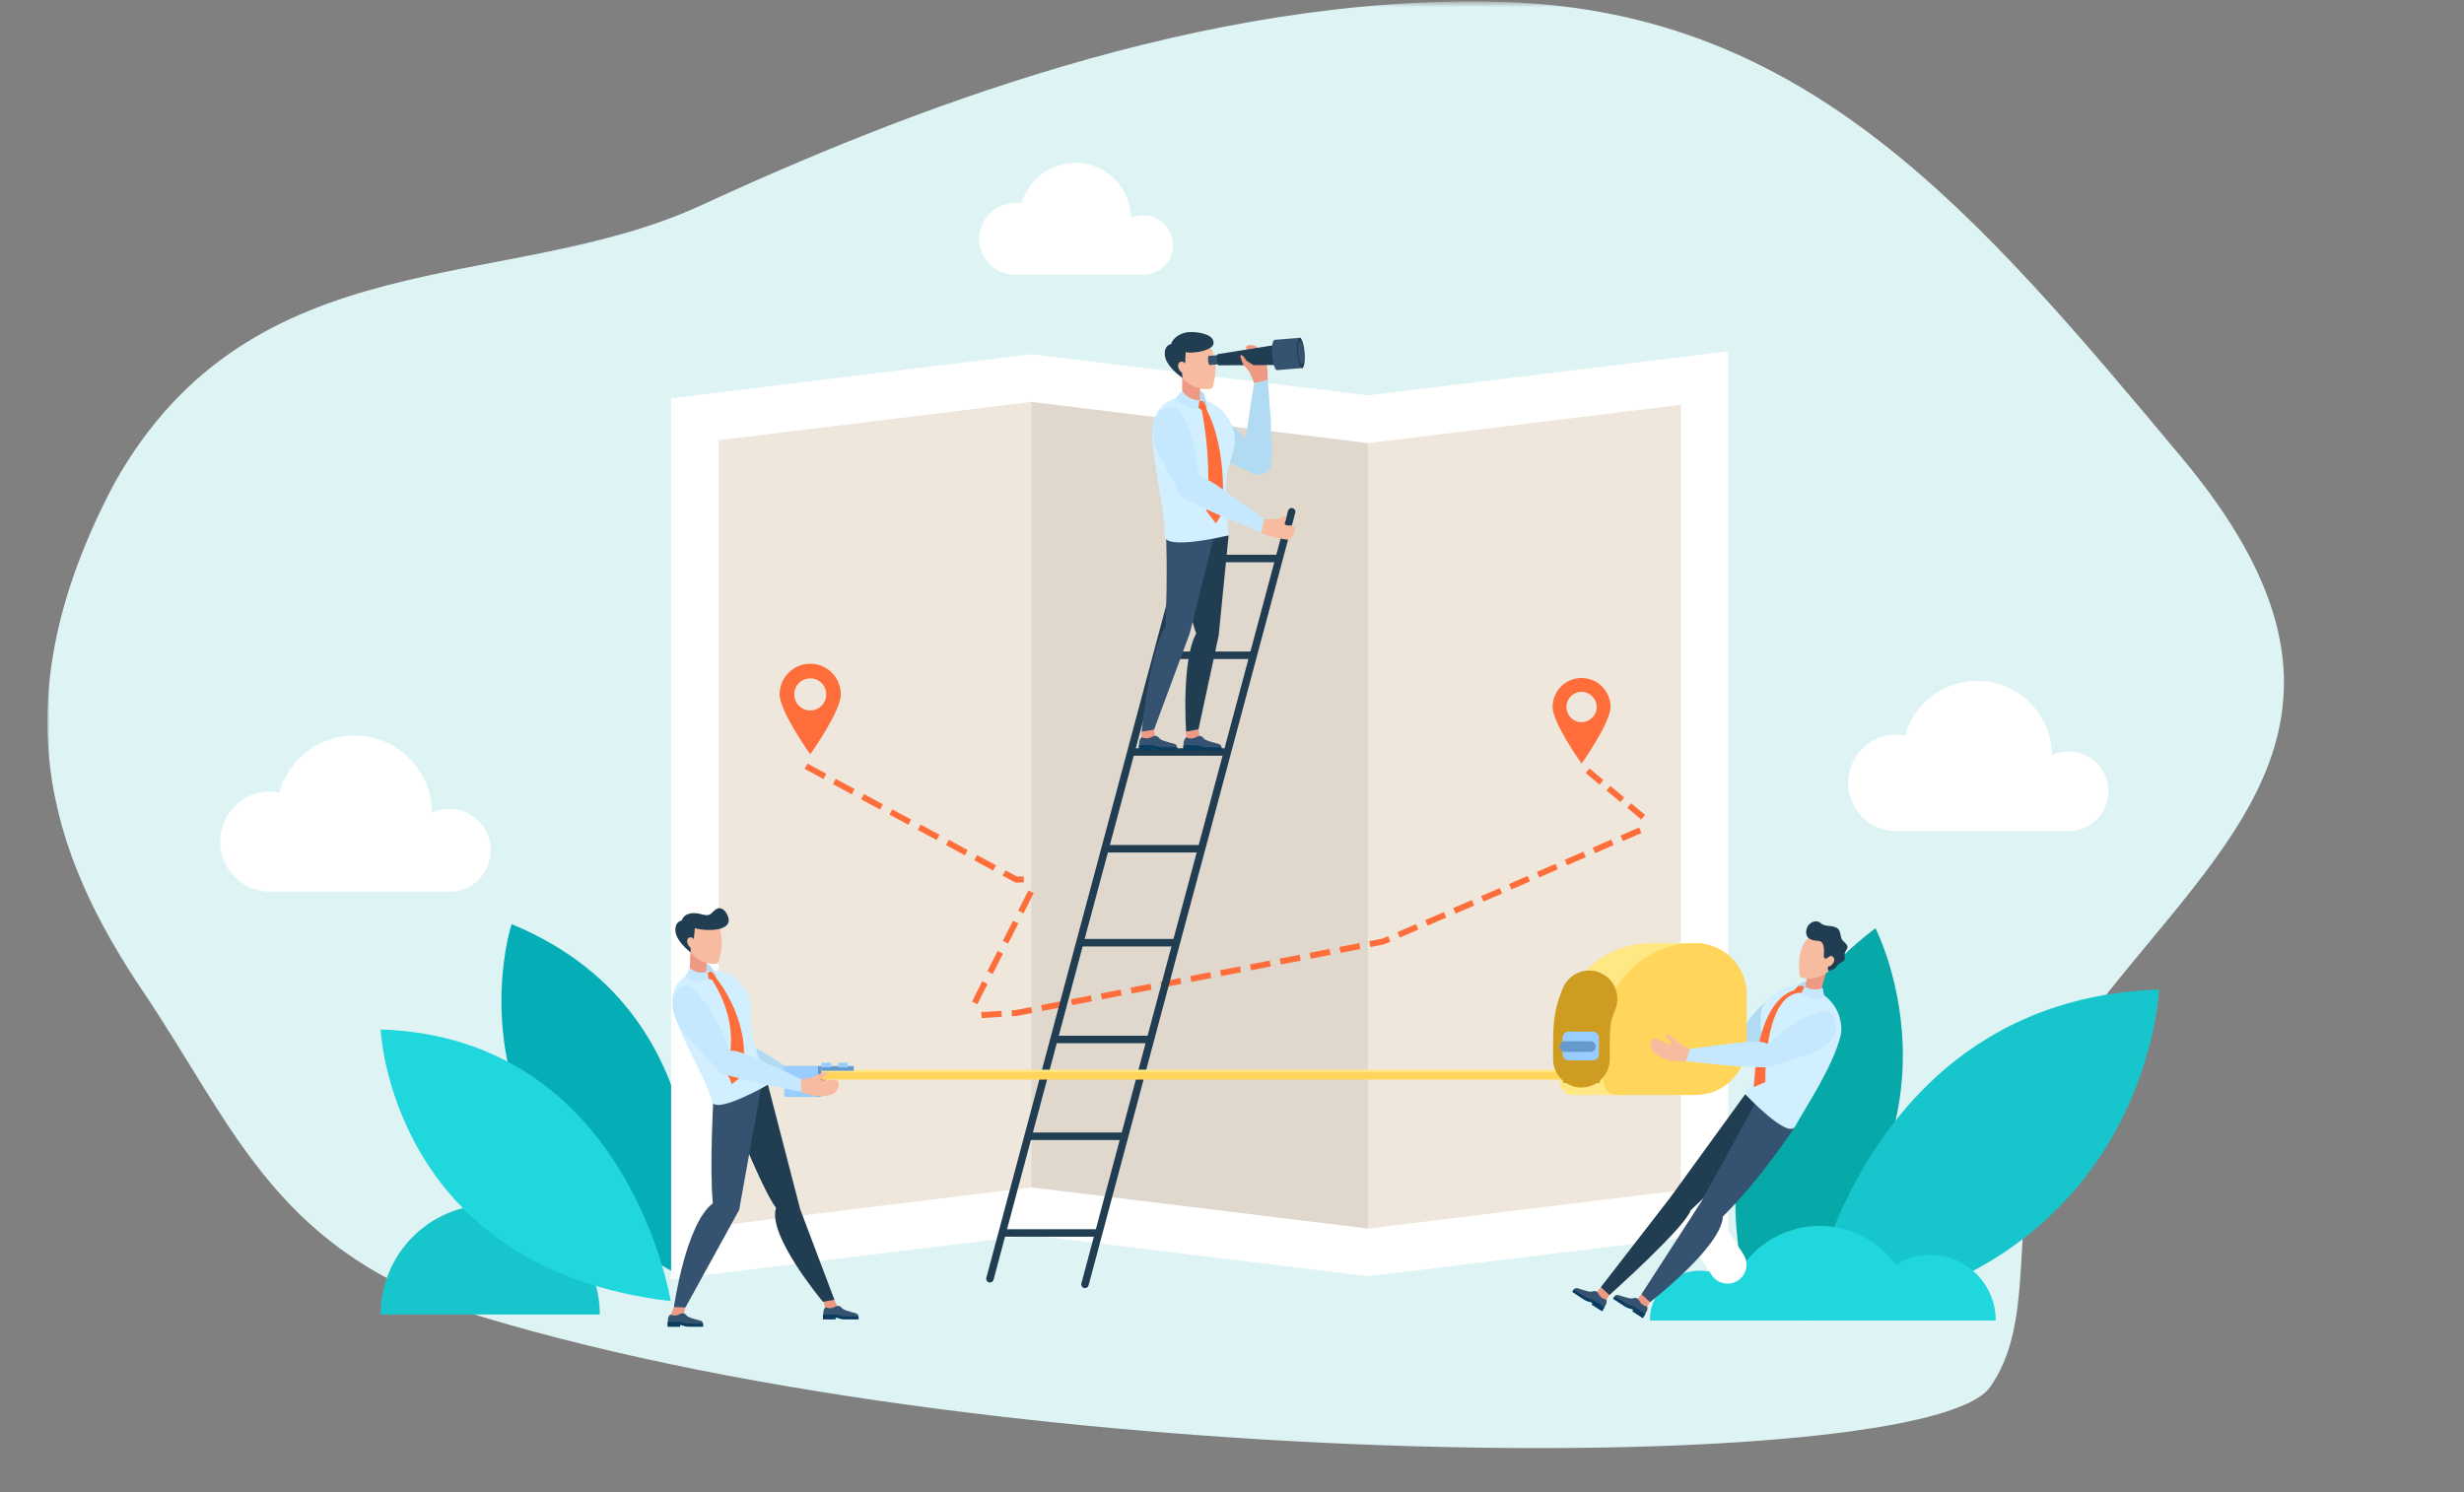 <svg width="520" height="315" viewBox="0 0 520 315" fill="none" xmlns="http://www.w3.org/2000/svg">
<rect x="0" y="0" width="520" height="315" fill="#808080" stroke="none"/>
<mask id="mask0_441_44256" style="mask-type:luminance" maskUnits="userSpaceOnUse" x="10" y="0" width="500" height="310">
<path fill-rule="evenodd" clip-rule="evenodd" d="M10 0.5H510V309.5H10V0.5Z" fill="white"/>
</mask>
<g mask="url(#mask0_441_44256)">
<path fill-rule="evenodd" clip-rule="evenodd" d="M24.16 101.966C53.421 49.9 106.814 62.306 147.935 43.347C189.057 24.388 253.92 -1.664 317.701 0.431C381.481 2.524 417.137 44.72 460.512 96.686C503.887 148.652 472.657 174.657 445.025 209.3C417.394 243.942 433.432 273.519 420 292.742C406.569 311.965 214.236 311.773 101.957 278.007C58.392 264.907 50.063 238.793 30.207 209.3C10.351 179.803 -0.288 148.084 24.16 101.966L24.16 101.966Z" fill="#DEF3F3"/>
<path fill-rule="evenodd" clip-rule="evenodd" d="M370.488 278.394C370.488 278.394 350.861 230.359 395.79 195.915C395.79 195.915 419.639 241.889 370.488 278.394Z" fill="#07A8A8"/>
<path fill-rule="evenodd" clip-rule="evenodd" d="M381.051 278.732C381.051 278.732 391.79 210.948 455.655 208.855C455.655 208.855 453.112 270.259 381.051 278.732Z" fill="#17C6CD"/>
<path fill-rule="evenodd" clip-rule="evenodd" d="M407.372 264.872C404.709 264.872 402.222 265.63 400.114 266.939C396.489 261.972 390.635 258.744 384.026 258.744C375.793 258.744 368.728 263.75 365.692 270.891C363.833 269.216 361.375 268.196 358.68 268.196C352.885 268.196 348.188 272.904 348.188 278.713H364.104H369.172H393.563H403.948H421.18V278.712C421.18 271.068 414.998 264.872 407.372 264.872" fill="#20D7DD"/>
<path fill-rule="evenodd" clip-rule="evenodd" d="M364.58 266.925L358.08 256.925L364.58 266.925Z" stroke="white" stroke-width="8" stroke-linecap="round" stroke-linejoin="round"/>
<path fill-rule="evenodd" clip-rule="evenodd" d="M80.332 277.447H126.587C126.587 264.645 116.233 254.266 103.46 254.266C90.687 254.266 80.332 264.645 80.332 277.447Z" fill="#17C6CD"/>
<path fill-rule="evenodd" clip-rule="evenodd" d="M145.325 270.218C145.325 270.218 156.469 215.018 107.967 195.047C107.967 195.047 92.349 242.986 145.325 270.218Z" fill="#05AEB6"/>
<path fill-rule="evenodd" clip-rule="evenodd" d="M141.55 274.627C141.55 274.627 132.739 219.005 80.332 217.288C80.332 217.288 82.419 267.675 141.55 274.627Z" fill="#20D7DD"/>
<path fill-rule="evenodd" clip-rule="evenodd" d="M436.591 158.603C435.333 158.603 434.14 158.882 433.069 159.38C432.975 150.709 425.934 143.709 417.261 143.709C410.02 143.709 403.916 148.588 402.043 155.245C401.437 155.132 400.812 155.071 400.173 155.071C394.572 155.071 390.031 159.623 390.031 165.237C390.031 170.851 394.572 175.402 400.173 175.402H417.261H436.591C441.219 175.402 444.971 171.642 444.971 167.003C444.971 162.364 441.219 158.603 436.591 158.603" fill="white"/>
<path fill-rule="evenodd" clip-rule="evenodd" d="M94.861 170.734C93.553 170.734 92.312 171.024 91.199 171.542C91.101 162.527 83.781 155.249 74.764 155.249C67.237 155.249 60.891 160.322 58.943 167.243C58.313 167.125 57.663 167.062 56.999 167.062C51.176 167.062 46.455 171.794 46.455 177.631C46.455 183.468 51.176 188.199 56.999 188.199H74.764H94.861C99.673 188.199 103.574 184.29 103.574 179.467C103.574 174.644 99.673 170.734 94.861 170.734Z" fill="white"/>
<path fill-rule="evenodd" clip-rule="evenodd" d="M241.312 45.458C240.375 45.458 239.486 45.665 238.689 46.036C238.619 39.58 233.376 34.367 226.918 34.367C221.526 34.367 216.981 38 215.587 42.957C215.135 42.873 214.67 42.828 214.194 42.828C210.023 42.828 206.643 46.217 206.643 50.397C206.643 54.578 210.023 57.967 214.194 57.967H226.918H241.312C244.758 57.967 247.552 55.166 247.552 51.712C247.552 48.258 244.758 45.458 241.312 45.458" fill="white"/>
<path fill-rule="evenodd" clip-rule="evenodd" d="M217.666 255.654L146.637 264.349V88.486L217.666 79.791V255.654Z" fill="#EFE7DC"/>
<path fill-rule="evenodd" clip-rule="evenodd" d="M288.696 264.349L217.666 255.654V79.791L288.696 88.486V264.349Z" fill="#E0D7CD"/>
<path fill-rule="evenodd" clip-rule="evenodd" d="M359.725 255.654L288.695 264.349V88.486L359.725 79.791V255.654Z" fill="#EFE7DC"/>
<path fill-rule="evenodd" clip-rule="evenodd" d="M217.666 255.654L146.637 264.349V88.486L217.666 79.791L288.696 88.486L359.726 79.791V255.654L288.696 264.349L217.666 255.654Z" stroke="white" stroke-width="10"/>
<path fill-rule="evenodd" clip-rule="evenodd" d="M334.645 163.165L335.453 162.196L338.381 164.648L337.573 165.618L334.645 163.165Z" fill="#FF6D3A"/>
<path fill-rule="evenodd" clip-rule="evenodd" d="M339.037 166.844L339.845 165.875L342.774 168.327L341.966 169.297L339.037 166.844Z" fill="#FF6D3A"/>
<path fill-rule="evenodd" clip-rule="evenodd" d="M343.43 170.523L344.238 169.554L347.167 172.006L346.358 172.976L343.43 170.523Z" fill="#FF6D3A"/>
<path fill-rule="evenodd" clip-rule="evenodd" d="M341.997 176.358L345.919 174.655L346.42 175.814L342.498 177.518L341.997 176.358Z" fill="#FF6D3A"/>
<path fill-rule="evenodd" clip-rule="evenodd" d="M336.114 178.915L340.036 177.211L340.538 178.37L336.615 180.074L336.114 178.915Z" fill="#FF6D3A"/>
<path fill-rule="evenodd" clip-rule="evenodd" d="M330.227 181.469L334.15 179.766L334.651 180.925L330.728 182.628L330.227 181.469Z" fill="#FF6D3A"/>
<path fill-rule="evenodd" clip-rule="evenodd" d="M324.344 184.025L328.267 182.322L328.768 183.481L324.845 185.185L324.344 184.025Z" fill="#FF6D3A"/>
<path fill-rule="evenodd" clip-rule="evenodd" d="M318.459 186.581L322.382 184.877L322.883 186.036L318.961 187.74L318.459 186.581Z" fill="#FF6D3A"/>
<path fill-rule="evenodd" clip-rule="evenodd" d="M312.575 189.128L316.501 187.432L317 188.592L313.074 190.288L312.575 189.128Z" fill="#FF6D3A"/>
<path fill-rule="evenodd" clip-rule="evenodd" d="M306.684 191.665L310.612 189.973L311.11 191.134L307.182 192.825L306.684 191.665Z" fill="#FF6D3A"/>
<path fill-rule="evenodd" clip-rule="evenodd" d="M300.791 194.202L304.719 192.51L305.217 193.671L301.289 195.362L300.791 194.202Z" fill="#FF6D3A"/>
<path fill-rule="evenodd" clip-rule="evenodd" d="M294.899 196.739L298.827 195.047L299.324 196.208L295.396 197.899L294.899 196.739Z" fill="#FF6D3A"/>
<path fill-rule="evenodd" clip-rule="evenodd" d="M291.698 198.116L288.955 198.651L289.075 199.271V199.271V199.271L289.196 199.891L292.072 199.331L293.432 198.745L292.934 197.584L291.698 198.116Z" fill="#FF6D3A"/>
<path fill-rule="evenodd" clip-rule="evenodd" d="M282.66 199.877L286.857 199.061L287.097 200.3L282.901 201.116L282.66 199.877Z" fill="#FF6D3A"/>
<path fill-rule="evenodd" clip-rule="evenodd" d="M276.365 201.104L280.562 200.289L280.802 201.527L276.606 202.343L276.365 201.104Z" fill="#FF6D3A"/>
<path fill-rule="evenodd" clip-rule="evenodd" d="M270.07 202.332L274.267 201.516L274.507 202.754L270.311 203.57L270.07 202.332Z" fill="#FF6D3A"/>
<path fill-rule="evenodd" clip-rule="evenodd" d="M263.775 203.558L267.972 202.742L268.213 203.98L264.016 204.796L263.775 203.558Z" fill="#FF6D3A"/>
<path fill-rule="evenodd" clip-rule="evenodd" d="M257.482 204.785L261.679 203.969L261.92 205.207L257.723 206.023L257.482 204.785Z" fill="#FF6D3A"/>
<path fill-rule="evenodd" clip-rule="evenodd" d="M251.188 206.012L255.384 205.196L255.625 206.434L251.428 207.25L251.188 206.012Z" fill="#FF6D3A"/>
<path fill-rule="evenodd" clip-rule="evenodd" d="M244.893 207.238L249.089 206.422L249.33 207.661L245.133 208.477L244.893 207.238Z" fill="#FF6D3A"/>
<path fill-rule="evenodd" clip-rule="evenodd" d="M238.598 208.464L242.794 207.648L243.035 208.887L238.838 209.703L238.598 208.464Z" fill="#FF6D3A"/>
<path fill-rule="evenodd" clip-rule="evenodd" d="M232.303 209.691L236.499 208.876L236.74 210.114L232.543 210.93L232.303 209.691Z" fill="#FF6D3A"/>
<path fill-rule="evenodd" clip-rule="evenodd" d="M226.008 210.918L230.204 210.102L230.445 211.341L226.249 212.157L226.008 210.918Z" fill="#FF6D3A"/>
<path fill-rule="evenodd" clip-rule="evenodd" d="M219.713 212.146L223.909 211.33L224.15 212.568L219.954 213.384L219.713 212.146Z" fill="#FF6D3A"/>
<path fill-rule="evenodd" clip-rule="evenodd" d="M214.395 213.182L213.484 213.236L213.559 214.497L214.512 214.44L217.854 213.795L217.614 212.554L214.395 213.182Z" fill="#FF6D3A"/>
<path fill-rule="evenodd" clip-rule="evenodd" d="M207.084 213.617L211.351 213.363L211.426 214.624L207.159 214.878L207.084 213.617Z" fill="#FF6D3A"/>
<path fill-rule="evenodd" clip-rule="evenodd" d="M205.133 211.383L207.298 207.12L208.421 207.693L206.257 211.956L205.133 211.383Z" fill="#FF6D3A"/>
<path fill-rule="evenodd" clip-rule="evenodd" d="M208.38 204.989L210.544 200.726L211.667 201.299L209.503 205.562L208.38 204.989Z" fill="#FF6D3A"/>
<path fill-rule="evenodd" clip-rule="evenodd" d="M211.626 198.594L213.79 194.331L214.913 194.904L212.749 199.167L211.626 198.594Z" fill="#FF6D3A"/>
<path fill-rule="evenodd" clip-rule="evenodd" d="M214.872 192.2L217.036 187.937L218.16 188.51L215.995 192.773L214.872 192.2Z" fill="#FF6D3A"/>
<path fill-rule="evenodd" clip-rule="evenodd" d="M216.079 186.231L216.033 184.969L214.623 185.02L212.187 183.706L211.59 184.819L214.327 186.294L216.079 186.231Z" fill="#FF6D3A"/>
<path fill-rule="evenodd" clip-rule="evenodd" d="M205.62 181.599L206.218 180.486L210.197 182.633L209.6 183.745L205.62 181.599Z" fill="#FF6D3A"/>
<path fill-rule="evenodd" clip-rule="evenodd" d="M199.652 178.379L200.249 177.266L204.229 179.412L203.631 180.525L199.652 178.379Z" fill="#FF6D3A"/>
<path fill-rule="evenodd" clip-rule="evenodd" d="M193.681 175.159L194.278 174.047L198.258 176.193L197.661 177.306L193.681 175.159Z" fill="#FF6D3A"/>
<path fill-rule="evenodd" clip-rule="evenodd" d="M187.712 171.94L188.309 170.827L192.289 172.973L191.692 174.086L187.712 171.94Z" fill="#FF6D3A"/>
<path fill-rule="evenodd" clip-rule="evenodd" d="M181.741 168.72L182.339 167.608L186.318 169.754L185.721 170.867L181.741 168.72Z" fill="#FF6D3A"/>
<path fill-rule="evenodd" clip-rule="evenodd" d="M175.773 165.501L176.37 164.388L180.35 166.534L179.752 167.647L175.773 165.501Z" fill="#FF6D3A"/>
<path fill-rule="evenodd" clip-rule="evenodd" d="M169.804 162.28L170.401 161.168L174.381 163.314L173.784 164.427L169.804 162.28Z" fill="#FF6D3A"/>
<path fill-rule="evenodd" clip-rule="evenodd" d="M333.77 143.099C330.396 143.099 327.662 145.84 327.662 149.221C327.662 152.602 333.77 161.167 333.77 161.167C333.77 161.167 339.878 152.602 339.878 149.221C339.878 145.84 337.143 143.099 333.77 143.099ZM333.77 152.424C332.006 152.424 330.575 150.99 330.575 149.221C330.575 147.452 332.006 146.018 333.77 146.018C335.535 146.018 336.965 147.452 336.965 149.221C336.965 150.99 335.535 152.424 333.77 152.424Z" fill="#FF6D3A"/>
<path fill-rule="evenodd" clip-rule="evenodd" d="M170.991 140.091C167.422 140.091 164.529 142.99 164.529 146.567C164.529 150.144 170.991 159.205 170.991 159.205C170.991 159.205 177.452 150.144 177.452 146.567C177.452 142.99 174.559 140.091 170.991 140.091ZM170.991 149.955C169.125 149.955 167.61 148.439 167.61 146.567C167.61 144.695 169.125 143.179 170.991 143.179C172.858 143.179 174.371 144.695 174.371 146.567C174.371 148.439 172.858 149.955 170.991 149.955Z" fill="#FF6D3A"/>
<path fill-rule="evenodd" clip-rule="evenodd" d="M208.711 270.669C209.132 270.781 209.563 270.532 209.676 270.111L212.104 261.029H230.846L228.213 270.88C228.1 271.302 228.35 271.735 228.77 271.848C228.838 271.866 228.907 271.875 228.974 271.875C229.322 271.875 229.64 271.642 229.735 271.289L232.477 261.029H232.477L238.359 239.028L243.818 218.608L249.277 198.187L254.603 178.355L260.062 157.934L265.521 137.513L270.981 117.092L273.352 108.222C273.464 107.8 273.215 107.367 272.795 107.254C272.373 107.141 271.942 107.392 271.83 107.813L269.349 117.092H250.607L253.069 107.881C253.181 107.46 252.932 107.027 252.512 106.914C252.09 106.801 251.659 107.052 251.547 107.473L248.553 118.671L243.094 139.092L237.635 159.513L232.176 179.934L226.85 199.766L221.391 220.187L215.931 240.608L210.472 261.029L208.154 269.702C208.041 270.123 208.291 270.556 208.711 270.669M263.89 137.513H245.147L250.185 118.671H268.927L263.89 137.513ZM258.431 157.934H239.688L244.725 139.092H263.468L258.431 157.934ZM252.972 178.355H234.229L239.266 159.513H258.009L252.972 178.355ZM247.646 198.187H228.903L233.807 179.934H252.549L247.646 198.187ZM242.186 218.608H223.444L228.481 199.766H247.224L242.186 218.608ZM236.728 239.028H217.985L223.022 220.187H241.764L236.728 239.028ZM212.526 259.45L217.563 240.608H236.305L231.268 259.45H212.526Z" fill="#203D51"/>
<path fill-rule="evenodd" clip-rule="evenodd" d="M253.252 156.143H250.312V153.942H252.927L253.252 156.143Z" fill="#ED9983"/>
<path fill-rule="evenodd" clip-rule="evenodd" d="M250.314 154.404L252.928 153.941L257.186 134.154L259.286 112.995H248.504C248.504 112.995 249.975 126.703 252.439 133.711C249.288 139.42 250.314 154.404 250.314 154.404Z" fill="#203D51"/>
<path fill-rule="evenodd" clip-rule="evenodd" d="M243.818 156.113H240.936V154.427L243.55 153.912L243.818 156.113Z" fill="#ED9983"/>
<path fill-rule="evenodd" clip-rule="evenodd" d="M250.484 89.707C250.484 89.707 250.748 85.158 254.684 86.574C255.673 86.93 256.611 87.424 257.5 87.983C259.141 89.017 260.638 90.28 262 91.658C262.605 92.27 263.184 92.908 263.723 93.58C263.955 93.869 264.162 94.178 264.387 94.47C264.719 94.903 265.048 95.391 265.313 95.861C266.01 97.092 266.583 98.108 266.229 98.888C265.837 99.754 265.785 100.422 264.314 99.836C263.477 99.504 262.673 99.098 261.835 98.748C260.666 98.258 259.5 97.75 258.338 97.242C257.201 96.745 256.075 96.199 254.973 95.627C254.25 95.252 253.417 94.821 252.853 94.215C251.493 92.755 250.825 92.076 250.484 89.707" fill="#B1DBF2"/>
<path fill-rule="evenodd" clip-rule="evenodd" d="M262.832 97.591C262.222 94.851 264.665 80.863 264.665 80.863C264.665 80.863 267.533 80.189 267.542 80.187C267.514 80.194 267.586 80.8 267.589 80.829C267.648 81.424 267.715 82.018 267.758 82.615C267.82 83.472 267.844 84.331 267.906 85.188C267.977 86.196 268.1 87.199 268.161 88.208C268.228 89.284 268.204 90.362 268.238 91.44C268.269 92.429 268.405 93.411 268.438 94.4C268.467 95.284 268.294 98.185 268.16 98.682C267.982 99.345 266.834 99.917 266.284 100.041C265.102 100.309 264.047 100.155 263.399 99.209C263.112 98.789 262.941 98.079 262.832 97.591" fill="#B1DBF2"/>
<path fill-rule="evenodd" clip-rule="evenodd" d="M246.091 112.995C246.091 112.995 246.437 120.888 245.971 132.138C242.455 138.071 240.936 154.427 240.936 154.427L243.55 153.997L251.075 133.711L256.288 112.995L246.091 112.995Z" fill="#355370"/>
<path fill-rule="evenodd" clip-rule="evenodd" d="M243.455 88.805C243.455 88.805 244.705 83.65 250.245 83.863C255.785 84.077 258.854 86.383 260.217 90.527C261.581 94.67 258.854 97.208 258.768 102.111C258.683 107.015 259.284 112.996 259.284 112.996C259.284 112.996 245.522 116.371 245.775 112.996C246.156 107.9 241.964 93.204 243.455 88.805" fill="#D2EFFF"/>
<path fill-rule="evenodd" clip-rule="evenodd" d="M249.479 79.664H253.299V84.79H249.479V79.664Z" fill="#ED9983"/>
<path fill-rule="evenodd" clip-rule="evenodd" d="M248.868 78.966C248.868 78.966 250.686 81.811 253.953 82.098C255.8 82.26 255.923 81.874 256.043 81.329C256.406 79.671 257.021 76.915 255.857 74.039C255.857 74.039 253.583 69.861 250.061 72.616C247.081 74.947 248.526 78.22 248.868 78.966Z" fill="#F7BC9F"/>
<path fill-rule="evenodd" clip-rule="evenodd" d="M250.227 74.195C250.188 74.714 253.45 74.243 253.839 74.098C254.966 73.68 256.316 73.318 256.077 72.064C255.754 70.37 252.383 69.973 250.769 70.107C249.408 70.22 247.524 71.174 247.167 72.61C245.831 72.894 245.614 74.402 245.941 75.555C246.276 76.735 247.366 77.964 248.271 78.756C248.68 79.114 249.104 79.455 249.531 79.79C249.542 79.414 249.455 79.053 249.467 78.688C249.004 78.446 248.507 77.566 248.623 77.006C248.828 76.019 249.861 76.26 250.107 76.735C250.169 75.905 250.166 75.025 250.227 74.195" fill="#203D51"/>
<path fill-rule="evenodd" clip-rule="evenodd" d="M264.665 80.864C264.367 79.844 263.611 78.801 263.632 77.728C263.642 77.166 263.846 76.616 263.877 76.073C263.9 75.673 263.704 75.273 263.589 74.899C263.46 74.479 262.851 73.689 262.984 73.255C263.126 72.789 263.938 72.785 264.319 72.842C266.093 73.108 266.897 75.688 267.321 77.136C267.583 78.031 267.508 78.839 267.54 79.747C267.544 79.867 267.565 80.069 267.543 80.188L264.665 80.864Z" fill="#ED9983"/>
<path fill-rule="evenodd" clip-rule="evenodd" d="M251.207 84.931L254.248 84.499L254.721 86.668C254.721 86.668 259.039 93.828 257.947 108.302L256.616 110.486C256.616 110.486 255.134 108.64 254.567 107.787C254.567 107.787 255.993 98.957 253.619 86.571L251.207 84.931Z" fill="#FF6D3A"/>
<path fill-rule="evenodd" clip-rule="evenodd" d="M266.726 109.525C267.542 109.642 268.682 109.664 269.486 109.518C269.697 109.48 271.558 108.892 271.558 108.892L271.237 110.001C271.237 110.001 271.034 110.31 271.031 110.387C271.005 111.216 272.859 110.693 273.141 111.077C273.26 111.239 273.271 111.456 273.258 111.656C273.2 112.541 272.665 113.92 271.653 113.892C270.7 113.865 267.148 113.013 266.46 112.564C266.36 112.498 266.261 112.43 266.162 112.36L266.726 109.525Z" fill="#F7BC9F"/>
<path fill-rule="evenodd" clip-rule="evenodd" d="M254.773 85.959L253.74 84.472C253.738 84.483 253.618 84.346 253.299 84.264V82.472C254.126 83.012 254.076 83.142 254.371 84.084C254.606 84.837 254.444 84.632 254.773 85.959" fill="#B1DBF2"/>
<path fill-rule="evenodd" clip-rule="evenodd" d="M252.665 85.391C251.242 85.211 249.95 85.097 248.881 83.608L252.665 85.391Z" fill="#E6F4FF"/>
<path fill-rule="evenodd" clip-rule="evenodd" d="M252.88 86.302L252.407 86.283C251 86.107 249.307 85.854 248.041 84.092L249.478 82.521C250.278 83.633 251.351 84.3 252.635 84.461L253.147 84.499L252.88 86.302Z" fill="#C5E8FF"/>
<path fill-rule="evenodd" clip-rule="evenodd" d="M240.934 155.616C242.607 156.3 243.198 155.194 243.893 155.314C244.548 155.427 244.437 155.769 245.001 156.093C245.62 156.449 247.66 156.946 247.835 157C248.559 157.224 248.433 157.987 248.275 158.01C247.545 158.116 246.005 158.26 245.266 158.216C244.78 158.187 243.922 157.718 243.435 157.716C242.851 157.714 242.67 158.221 242.093 158.28C241.585 158.332 241.007 158.299 240.666 157.864C240.393 157.514 240.375 157.05 240.434 156.629C240.447 156.531 240.505 155.996 240.934 155.616" fill="#355370"/>
<path fill-rule="evenodd" clip-rule="evenodd" d="M245.273 157.7C244.708 157.7 244.352 157.581 244.007 157.466C243.711 157.366 243.431 157.273 243.078 157.273H240.324V158.396H243.211V157.974C243.399 157.994 243.576 158.051 243.788 158.122C244.148 158.242 244.596 158.392 245.273 158.392H248.439V157.7L245.273 157.7Z" fill="#093C5F"/>
<path fill-rule="evenodd" clip-rule="evenodd" d="M250.311 155.645C251.984 156.328 252.575 155.223 253.27 155.343C253.925 155.456 253.815 155.797 254.378 156.121C254.997 156.478 257.037 156.975 257.212 157.029C257.936 157.253 257.811 158.016 257.652 158.038C256.921 158.145 255.382 158.289 254.643 158.245C254.157 158.216 253.299 157.747 252.811 157.745C252.228 157.743 252.046 158.25 251.469 158.309C250.962 158.361 250.384 158.328 250.043 157.893C249.77 157.543 249.752 157.079 249.811 156.657C249.824 156.56 249.882 156.025 250.311 155.645" fill="#355370"/>
<path fill-rule="evenodd" clip-rule="evenodd" d="M254.65 157.731C254.085 157.731 253.729 157.611 253.384 157.496C253.088 157.397 252.808 157.303 252.455 157.303H249.701V158.426H252.588V158.004C252.775 158.024 252.953 158.081 253.165 158.152C253.525 158.272 253.973 158.423 254.65 158.423H257.816V157.731L254.65 157.731Z" fill="#093C5F"/>
<path fill-rule="evenodd" clip-rule="evenodd" d="M244.301 87.281C244.301 87.281 247.389 83.939 249.53 87.54C250.077 88.46 250.512 89.445 250.886 90.448C251.605 92.377 252.1 94.395 252.436 96.425C252.584 97.325 252.705 98.233 252.77 99.143C252.797 99.523 252.909 101.505 252.925 102.1C252.954 103.201 252.892 104.309 251.963 104.884C250.774 105.619 249.459 105.169 248.877 104.018C247.874 102.034 246.769 100.094 245.751 98.112C244.844 96.344 243.516 94.285 243.269 92.269C243.026 90.288 243.061 89.327 244.301 87.281" fill="#C5E8FF"/>
<path fill-rule="evenodd" clip-rule="evenodd" d="M249.995 100.203C250.43 100.054 250.8 99.96 251.278 100.013C251.939 100.087 252.917 100.242 253.53 100.533C253.958 100.736 254.385 100.996 254.805 101.221C256.001 101.86 257.163 102.661 258.273 103.437C260.606 105.067 262.934 106.7 265.218 108.399C265.723 108.775 266.226 109.153 266.727 109.534L266.165 112.36C264.113 111.553 262.085 110.659 260.031 109.849C258.288 109.163 256.581 108.379 254.861 107.636C254.062 107.29 253.316 106.842 252.528 106.472C251.858 106.158 251.236 105.905 250.534 105.51C250.042 105.233 249.506 105.029 249.091 104.685C248.377 104.094 248.423 102.33 248.662 101.655C248.893 101.003 249.415 100.402 249.995 100.203Z" fill="#C5E8FF"/>
<path fill-rule="evenodd" clip-rule="evenodd" d="M255.106 75.112L257.908 74.882L258.067 76.823L255.265 77.054C255.136 77.064 254.996 76.638 254.953 76.102C254.909 75.566 254.978 75.123 255.106 75.112Z" fill="#355370"/>
<path fill-rule="evenodd" clip-rule="evenodd" d="M257.003 74.744L269.076 72.817L269.421 77.035L257.197 77.108C257.04 77.121 256.87 76.602 256.817 75.949C256.763 75.296 256.847 74.757 257.003 74.744" fill="#203D51"/>
<path fill-rule="evenodd" clip-rule="evenodd" d="M268.987 71.732L274.4 71.286L274.923 77.676L269.51 78.121C269.087 78.156 268.628 76.754 268.483 74.989C268.339 73.225 268.564 71.766 268.987 71.732" fill="#355370"/>
<path fill-rule="evenodd" clip-rule="evenodd" d="M273.78 74.553C273.925 76.318 274.384 77.72 274.807 77.685C275.23 77.651 275.455 76.192 275.311 74.427C275.166 72.663 274.706 71.261 274.284 71.296C273.861 71.33 273.636 72.789 273.78 74.553Z" fill="#203D51"/>
<path fill-rule="evenodd" clip-rule="evenodd" d="M273.961 74.538C274.072 75.887 274.423 76.958 274.746 76.932C275.069 76.905 275.241 75.79 275.131 74.442C275.021 73.094 274.669 72.022 274.346 72.048C274.023 72.075 273.851 73.19 273.961 74.538Z" fill="#355370"/>
<path fill-rule="evenodd" clip-rule="evenodd" d="M263.776 78.645C263.447 78.16 262.86 77.515 262.497 77.056C262.212 76.697 262.015 76.122 261.809 75.458C261.569 74.685 262.263 74.768 262.811 75.767C263.143 76.374 263.577 76.449 264.131 76.798C264.765 77.199 264.696 77.871 264.347 78.445L263.776 78.645Z" fill="#ED9983"/>
<path fill-rule="evenodd" clip-rule="evenodd" d="M351.469 216.447C350.863 215.981 350.11 215.237 349.686 214.608C349.534 214.383 348.181 211.927 347.801 212.026C347.006 212.232 348.328 213.914 348.11 214.142C347.796 214.472 347.01 213.714 346.785 213.536C346.298 213.15 345.623 212.127 344.951 212.341C344.481 212.493 344.201 213.019 344.062 213.459C343.733 214.498 344.075 215.26 345.255 216.407C345.89 217.023 346.653 217.518 347.472 217.842C348.177 218.122 348.887 218.427 349.63 218.593C349.738 218.617 349.848 218.639 349.958 218.659L351.469 216.447Z" fill="#ED9983"/>
<path fill-rule="evenodd" clip-rule="evenodd" d="M368.477 221.536C368.294 221.149 368.117 220.843 367.772 220.559C367.294 220.167 366.559 219.618 365.969 219.398C365.557 219.245 365.108 219.13 364.688 218.996C363.49 218.615 362.207 218.361 360.974 218.126C358.385 217.631 355.797 217.141 353.192 216.722C352.616 216.63 352.04 216.541 351.464 216.454L349.957 218.659C351.821 219.501 353.726 220.269 355.592 221.111C357.176 221.825 358.8 222.453 360.406 223.114C361.153 223.422 361.932 223.628 362.687 223.912C363.33 224.154 363.899 224.404 364.616 224.615C365.117 224.762 365.6 224.986 366.097 225.039C366.95 225.131 368.088 223.958 368.38 223.362C368.662 222.786 368.721 222.05 368.477 221.536Z" fill="#B1DBF2"/>
<path fill-rule="evenodd" clip-rule="evenodd" d="M176.963 276.372H174.238L173.672 274.331H176.095L176.963 276.372Z" fill="#ED9983"/>
<path fill-rule="evenodd" clip-rule="evenodd" d="M173.67 274.761L176.094 274.332L168.881 255.266L162.033 228.831H152.037C152.037 228.831 160.762 251.287 163.784 254.926C161.844 260.681 173.67 274.76 173.67 274.76" fill="#203D51"/>
<path fill-rule="evenodd" clip-rule="evenodd" d="M144.108 277.93H141.436L142.227 275.889H144.65L144.108 277.93Z" fill="#ED9983"/>
<path fill-rule="evenodd" clip-rule="evenodd" d="M153.166 217.879C155.715 218.374 166.672 225.636 166.672 225.636C166.672 225.636 166.181 228.329 166.18 228.338C166.184 228.311 165.643 228.148 165.618 228.14C165.091 227.969 164.563 227.807 164.041 227.622C163.291 227.358 162.554 227.06 161.804 226.795C160.923 226.483 160.027 226.215 159.149 225.895C158.212 225.552 157.306 225.133 156.379 224.763C155.529 224.423 154.646 224.175 153.796 223.836C153.035 223.534 150.639 222.312 150.267 222.014C149.77 221.617 149.711 220.427 149.809 219.912C150.021 218.806 150.541 217.964 151.584 217.763C152.046 217.674 152.711 217.791 153.166 217.879" fill="#B1DBF2"/>
<path fill-rule="evenodd" clip-rule="evenodd" d="M166.672 225.636C167.43 225.732 168.573 225.789 169.316 225.642C169.583 225.589 172.229 225.337 172.429 225.675C172.849 226.382 170.768 226.107 170.762 226.423C170.753 226.88 171.844 226.896 172.129 226.928C172.746 226.998 173.944 226.747 174.27 227.374C174.499 227.812 174.327 228.385 174.117 228.795C173.621 229.765 172.842 230.065 171.199 230.046C170.314 230.036 169.426 229.849 168.616 229.502C167.919 229.202 167.32 228.802 166.554 228.498C166.451 228.457 166.271 228.401 166.18 228.338L166.672 225.636Z" fill="#ED9983"/>
<path fill-rule="evenodd" clip-rule="evenodd" d="M144.993 207.401C144.993 207.401 147.551 204.044 149.842 207.179C150.418 207.967 150.882 208.834 151.275 209.726C152.001 211.374 152.497 213.123 152.83 214.891C152.977 215.675 153.092 216.468 153.158 217.264C153.186 217.607 153.186 217.951 153.207 218.293C153.238 218.798 153.238 219.344 153.199 219.843C153.096 221.151 153.01 222.23 152.334 222.646C151.585 223.106 151.199 223.592 150.372 222.377C149.902 221.687 149.493 220.956 149.032 220.252C148.387 219.267 147.754 218.27 147.125 217.276C146.509 216.302 145.926 215.297 145.376 214.284C145.015 213.62 144.598 212.856 144.478 212.096C144.19 210.267 144.028 209.398 144.993 207.401Z" fill="#B1DBF2"/>
<path fill-rule="evenodd" clip-rule="evenodd" d="M150.616 230.812C150.616 230.812 149.683 246.018 150.434 253.978C144.665 258.364 142.227 275.889 142.227 275.889L144.65 275.968L155.992 255.373L160.764 228.83L150.616 230.812Z" fill="#355370"/>
<path fill-rule="evenodd" clip-rule="evenodd" d="M141.829 211.498C141.829 211.498 141.595 206.584 146.578 205.321C151.561 204.057 154.893 205.304 157.188 208.632C159.483 211.959 157.72 214.931 158.924 219.315C160.129 223.699 162.225 228.861 162.225 228.861C162.225 228.861 150.866 235.474 150.21 232.405C149.218 227.773 141.651 215.802 141.829 211.498Z" fill="#D2EFFF"/>
<path fill-rule="evenodd" clip-rule="evenodd" d="M145.496 205.678L145.714 200.931L149.253 201.094L149.034 205.841L145.496 205.678Z" fill="#ED9983"/>
<path fill-rule="evenodd" clip-rule="evenodd" d="M145.178 200.259C145.178 200.259 146.741 202.971 149.755 203.377C151.458 203.606 151.589 203.254 151.723 202.754C152.13 201.233 152.817 198.707 151.86 195.994C151.86 195.994 149.932 192.027 146.553 194.428C143.694 196.46 144.893 199.553 145.178 200.259" fill="#F7BC9F"/>
<path fill-rule="evenodd" clip-rule="evenodd" d="M146.641 195.899C148.672 196.572 155.491 196.823 153.389 192.889C153.087 192.322 152.552 191.711 151.86 191.688C151.259 191.668 150.826 192.111 150.43 192.502C150.061 192.868 149.736 193.169 149.189 193.16C148.506 193.151 147.827 192.865 147.151 192.777C145.82 192.605 144.303 192.862 143.875 194.301C142.626 194.506 142.361 195.894 142.615 196.976C142.874 198.083 143.832 199.268 144.636 200.04C145 200.389 145.378 200.722 145.759 201.051C145.786 200.703 145.72 200.366 145.747 200.028C145.328 199.783 144.905 198.948 145.037 198.434C145.268 197.528 146.215 197.796 146.423 198.246C146.515 197.48 146.55 196.665 146.641 195.899" fill="#203D51"/>
<path fill-rule="evenodd" clip-rule="evenodd" d="M147.715 206.019L150.307 204.837L151.294 206.642C151.294 206.642 159.098 216.073 156.512 227.215L154.413 228.83C154.413 228.83 153.76 226.764 153.033 226.154C153.033 226.154 157.197 217.719 150.289 206.845L147.715 206.019Z" fill="#FF6D3A"/>
<path fill-rule="evenodd" clip-rule="evenodd" d="M151.154 205.998L149.846 204.946C149.847 204.957 149.385 204.873 149.08 204.884L149.149 203.386C149.633 203.557 149.797 203.675 150.306 204.436C150.712 205.043 150.514 204.904 151.154 205.998" fill="#B1DBF2"/>
<path fill-rule="evenodd" clip-rule="evenodd" d="M149.13 206.215C147.817 206.489 146.638 206.794 145.299 205.452L149.13 206.215Z" fill="#E6F4FF"/>
<path fill-rule="evenodd" clip-rule="evenodd" d="M149.558 206.799L149.134 206.907C147.836 207.12 146.264 207.339 144.678 206.103L145.546 204.329C146.547 205.109 147.677 205.42 148.86 205.226L149.326 205.126L149.558 206.799Z" fill="#C5E8FF"/>
<path fill-rule="evenodd" clip-rule="evenodd" d="M141.435 277.468C142.986 278.102 143.534 277.078 144.178 277.189C144.785 277.293 144.683 277.61 145.205 277.91C145.779 278.241 147.67 278.702 147.832 278.752C148.504 278.96 148.387 279.666 148.241 279.688C147.564 279.786 146.136 279.92 145.451 279.879C145.001 279.852 144.205 279.417 143.753 279.415C143.212 279.414 143.043 279.884 142.509 279.939C142.038 279.987 141.502 279.956 141.186 279.553C140.933 279.228 140.916 278.798 140.971 278.407C140.983 278.317 141.036 277.821 141.435 277.468Z" fill="#355370"/>
<path fill-rule="evenodd" clip-rule="evenodd" d="M145.457 279.401C144.934 279.401 144.603 279.29 144.284 279.183C144.009 279.091 143.75 279.005 143.422 279.005H140.869V280.046H143.546V279.655C143.72 279.673 143.884 279.726 144.081 279.792C144.414 279.903 144.83 280.043 145.457 280.043H148.393V279.401L145.457 279.401Z" fill="#093C5F"/>
<path fill-rule="evenodd" clip-rule="evenodd" d="M174.236 275.91C175.787 276.544 176.335 275.519 176.978 275.631C177.586 275.735 177.484 276.051 178.006 276.352C178.58 276.683 180.471 277.144 180.633 277.194C181.305 277.401 181.188 278.108 181.042 278.13C180.364 278.228 178.937 278.362 178.252 278.321C177.802 278.294 177.005 277.859 176.554 277.857C176.013 277.855 175.844 278.326 175.309 278.38C174.839 278.429 174.303 278.398 173.987 277.994C173.734 277.67 173.717 277.24 173.771 276.849C173.784 276.758 173.837 276.263 174.236 275.91" fill="#355370"/>
<path fill-rule="evenodd" clip-rule="evenodd" d="M178.26 277.843C177.737 277.843 177.406 277.732 177.086 277.626C176.812 277.534 176.553 277.447 176.225 277.447H173.672V278.488H176.348V278.097C176.522 278.116 176.687 278.168 176.884 278.234C177.217 278.346 177.633 278.485 178.26 278.485H181.195V277.843L178.26 277.843Z" fill="#093C5F"/>
<path fill-rule="evenodd" clip-rule="evenodd" d="M336.484 273.219L338.772 274.703L339.879 272.99L337.844 271.67L336.484 273.219Z" fill="#ED9983"/>
<path fill-rule="evenodd" clip-rule="evenodd" d="M339.647 273.35L337.846 271.67L352.342 252.957L368.315 230.952L376.706 236.398C376.706 236.398 360.149 252.248 356.805 255.447C355.702 258.987 339.647 273.35 339.647 273.35Z" fill="#203D51"/>
<path fill-rule="evenodd" clip-rule="evenodd" d="M345.135 274.687L347.378 276.142L348.485 274.429L346.45 273.109L345.135 274.687Z" fill="#ED9983"/>
<path fill-rule="evenodd" clip-rule="evenodd" d="M378.587 212.077C378.587 212.077 377.312 208.052 374.098 210.227C373.277 210.782 372.524 211.437 371.815 212.13C370.453 213.465 369.243 214.961 368.162 216.532C367.683 217.227 367.224 217.942 366.812 218.679C366.639 218.988 365.765 220.606 365.518 221.099C365.06 222.011 364.675 222.966 365.229 223.815C365.937 224.902 367.217 225.045 368.158 224.309C369.78 223.042 371.472 221.851 373.106 220.591C374.563 219.466 376.488 218.265 377.489 216.671C378.473 215.104 378.822 214.285 378.587 212.077Z" fill="#B1DBF2"/>
<path fill-rule="evenodd" clip-rule="evenodd" d="M378.827 237.775C378.827 237.775 371.808 248.616 363.591 256.766C363.345 263.16 348.224 274.83 348.224 274.83L346.406 273.175L359.035 253.631L370.646 232.466L378.827 237.775Z" fill="#355370"/>
<path fill-rule="evenodd" clip-rule="evenodd" d="M388.416 218.709C388.907 216.823 388.568 212.224 384.185 209.532C379.662 206.755 376.611 208.08 373.646 210.335C370.431 212.779 371.921 216.709 371.706 221.251C371.437 226.972 368.314 230.952 368.314 230.952C368.314 230.952 377.328 240.53 378.828 237.775C381.093 233.617 386.67 225.415 388.416 218.709Z" fill="#D2EFFF"/>
<path fill-rule="evenodd" clip-rule="evenodd" d="M380.732 208.719L382.006 204.142L385.419 205.096L384.144 209.674L380.732 208.719Z" fill="#ED9983"/>
<path fill-rule="evenodd" clip-rule="evenodd" d="M386.483 204.364C386.483 204.364 384.631 206.683 381.593 206.553C379.876 206.48 379.808 206.111 379.764 205.595C379.629 204.027 379.393 201.419 380.809 198.915C380.809 198.915 383.399 195.348 386.307 198.304C388.768 200.806 386.885 203.719 386.483 204.364" fill="#F7BC9F"/>
<path fill-rule="evenodd" clip-rule="evenodd" d="M384.9 200.071C384.849 199.655 384.735 199.142 384.419 198.844C384.117 198.559 383.778 198.598 383.399 198.569C382.701 198.514 381.863 198.344 381.442 197.728C380.949 197.008 381.174 195.79 381.732 195.188C382.455 194.407 383.534 194.196 384.296 194.876C385.31 195.782 386.871 195.079 387.961 196.106C388.417 196.537 388.395 197.623 388.661 198.171C388.931 198.728 389.682 199.106 389.864 199.7C390.025 200.224 389.417 200.696 389.313 201.21C389.204 201.745 389.516 202.335 389.135 202.756C388.778 203.149 388.261 203.188 387.91 203.593C387.567 203.99 387.355 204.523 386.815 204.615C386.666 204.64 386.26 204.883 385.957 204.902C385.616 204.647 385.69 203.773 386.127 203.959C386.581 203.791 387.144 203.042 387.104 202.514C387.075 202.124 386.715 201.721 386.323 201.781C385.944 201.838 385.707 202.261 385.351 202.325C384.731 202.438 384.914 201.345 384.931 200.983C384.943 200.726 384.941 200.4 384.901 200.071" fill="#203D51"/>
<path fill-rule="evenodd" clip-rule="evenodd" d="M382.118 209.514L379.968 207.642L378.511 209.091C378.511 209.091 371.326 210.288 370.305 227.153L370.092 229.459C370.092 229.459 371.691 228.762 372.561 228.385C372.561 228.385 372.095 210.785 379.416 209.572L382.118 209.514Z" fill="#FF6D3A"/>
<path fill-rule="evenodd" clip-rule="evenodd" d="M379.408 208.08C379.408 208.08 380.588 208.102 380.878 208.199L381.169 207.152C380.546 207.213 380.272 207.377 380.089 207.496C379.864 207.643 379.661 207.783 379.408 208.08" fill="#B1DBF2"/>
<path fill-rule="evenodd" clip-rule="evenodd" d="M380.754 209.136C381.953 209.866 383.015 210.577 384.595 209.797L380.754 209.136Z" fill="#E6F4FF"/>
<path fill-rule="evenodd" clip-rule="evenodd" d="M380.131 209.737L380.508 209.962C381.692 210.535 383.136 211.193 385.008 210.461L384.679 208.512C383.497 208.975 382.326 208.951 381.247 208.428L380.828 208.199L380.131 209.737Z" fill="#C5E8FF"/>
<path fill-rule="evenodd" clip-rule="evenodd" d="M347.628 275.754C345.982 275.441 346.077 274.283 345.477 274.025C344.91 273.783 344.824 274.103 344.223 274.072C343.562 274.036 341.724 273.393 341.561 273.347C340.885 273.155 340.6 273.812 340.711 273.91C341.226 274.362 342.352 275.252 342.949 275.59C343.342 275.813 344.246 275.881 344.626 276.126C345.081 276.419 344.968 276.906 345.387 277.243C345.756 277.54 346.223 277.806 346.706 277.639C347.095 277.504 347.342 277.153 347.508 276.796C347.547 276.712 347.771 276.267 347.628 275.754" fill="#355370"/>
<path fill-rule="evenodd" clip-rule="evenodd" d="M343.202 275.187C343.642 275.472 343.979 275.559 344.306 275.644C344.585 275.715 344.85 275.784 345.125 275.962L347.268 277.353L346.704 278.227L344.457 276.769L344.67 276.441C344.513 276.361 344.347 276.317 344.146 276.265C343.805 276.176 343.381 276.067 342.854 275.725L340.391 274.126L340.739 273.588L343.202 275.187Z" fill="#093C5F"/>
<path fill-rule="evenodd" clip-rule="evenodd" d="M339.022 274.316C337.376 274.003 337.472 272.844 336.871 272.587C336.305 272.344 336.219 272.665 335.617 272.633C334.956 272.598 333.119 271.954 332.956 271.908C332.279 271.716 331.994 272.374 332.106 272.471C332.621 272.923 333.746 273.812 334.344 274.151C334.736 274.374 335.64 274.443 336.02 274.687C336.476 274.98 336.362 275.467 336.781 275.804C337.15 276.101 337.617 276.368 338.1 276.2C338.49 276.066 338.736 275.714 338.903 275.357C338.941 275.274 339.165 274.828 339.022 274.316Z" fill="#355370"/>
<path fill-rule="evenodd" clip-rule="evenodd" d="M334.597 273.748C335.036 274.033 335.374 274.12 335.701 274.205C335.981 274.277 336.245 274.345 336.52 274.524L338.663 275.914L338.099 276.788L335.852 275.33L336.064 275.002C335.908 274.923 335.742 274.877 335.541 274.825C335.2 274.737 334.776 274.628 334.249 274.286L331.785 272.687L332.133 272.149L334.597 273.748Z" fill="#093C5F"/>
<path fill-rule="evenodd" clip-rule="evenodd" d="M331.939 231.11H353.346C359.285 231.11 364.099 226.285 364.099 220.332V205.109C364.099 201.769 361.397 199.061 358.064 199.061H348.483C337.818 199.061 329.174 207.726 329.174 218.414V228.338C329.174 229.869 330.412 231.11 331.939 231.11" fill="#FFE783"/>
<path fill-rule="evenodd" clip-rule="evenodd" d="M341.175 231.11H357.87C363.808 231.11 368.622 226.285 368.622 220.332V209.839C368.622 203.886 363.808 199.061 357.87 199.061H357.719C347.055 199.061 338.41 207.726 338.41 218.414V228.339C338.41 229.869 339.648 231.11 341.175 231.11" fill="#FFD55C"/>
<path fill-rule="evenodd" clip-rule="evenodd" d="M329.865 225.368H337.652V228.572H329.865V225.368Z" fill="#CE9C20"/>
<path fill-rule="evenodd" clip-rule="evenodd" d="M165.5 225.772H336.609V226.772H165.5V225.772Z" fill="#FFE783"/>
<path fill-rule="evenodd" clip-rule="evenodd" d="M165.5 226.296H336.609V227.866H165.5V226.296Z" fill="#FFD55C"/>
<path fill-rule="evenodd" clip-rule="evenodd" d="M173.344 225.011H180.181V226.011H173.344V225.011Z" fill="#6699CC"/>
<path fill-rule="evenodd" clip-rule="evenodd" d="M176.857 224.297H178.947V225.297H176.857V224.297Z" fill="#99CCFF"/>
<path fill-rule="evenodd" clip-rule="evenodd" d="M173.344 224.297H175.433V225.297H173.344V224.297Z" fill="#99CCFF"/>
<path d="M333.746 223.559V220.105C333.746 215.436 334.185 213.717 335.353 210.826" stroke="#CE9C20" stroke-width="11.954" stroke-linecap="round"/>
<path fill-rule="evenodd" clip-rule="evenodd" d="M331.047 223.818H336.145C336.856 223.818 337.432 223.241 337.432 222.528V219.018C337.432 218.306 336.856 217.728 336.145 217.728H331.047C330.336 217.728 329.76 218.306 329.76 219.018V222.528C329.76 223.241 330.336 223.818 331.047 223.818Z" fill="#99CCFF"/>
<path fill-rule="evenodd" clip-rule="evenodd" d="M330.27 222.03H335.66C336.282 222.03 336.787 221.524 336.787 220.901C336.787 220.277 336.282 219.771 335.66 219.771H330.27C329.647 219.771 329.143 220.277 329.143 220.901C329.143 221.524 329.647 222.03 330.27 222.03" fill="#6699CC"/>
<path fill-rule="evenodd" clip-rule="evenodd" d="M166.213 225.011V231.158C166.213 231.355 166.372 231.515 166.569 231.515H172.989C173.186 231.515 173.345 231.355 173.345 231.158V225.011H166.213ZM168.236 228.762C168.236 228.355 168.565 228.025 168.972 228.025H170.586C170.993 228.025 171.322 228.355 171.322 228.762C171.322 229.17 170.993 229.5 170.586 229.5H168.972C168.565 229.5 168.236 229.17 168.236 228.762Z" fill="#6699CC"/>
<path fill-rule="evenodd" clip-rule="evenodd" d="M165.5 225.011V231.158C165.5 231.355 165.659 231.515 165.856 231.515H172.276C172.473 231.515 172.632 231.355 172.632 231.158V225.011H165.5ZM167.523 228.762C167.523 228.355 167.852 228.025 168.259 228.025H169.873C170.28 228.025 170.609 228.355 170.609 228.762C170.609 229.17 170.28 229.5 169.873 229.5H168.259C167.852 229.5 167.523 229.17 167.523 228.762Z" fill="#99CCFF"/>
<path fill-rule="evenodd" clip-rule="evenodd" d="M387.551 216.791C387.551 216.791 387.582 212.568 383.855 213.638C382.901 213.911 381.984 214.299 381.095 214.739C379.388 215.585 377.775 216.632 376.262 217.79C375.591 218.303 374.934 218.839 374.314 219.413C374.055 219.652 372.723 220.92 372.336 221.312C371.619 222.037 370.958 222.825 371.221 223.805C371.559 225.058 372.732 225.591 373.854 225.184C375.788 224.482 377.765 223.875 379.708 223.184C381.441 222.567 383.643 222.022 385.087 220.818C386.506 219.634 387.092 218.963 387.551 216.791" fill="#C5E8FF"/>
<path fill-rule="evenodd" clip-rule="evenodd" d="M356.635 221.416C355.918 221.152 354.978 220.669 354.385 220.195C354.172 220.026 352.149 218.089 351.815 218.297C351.118 218.732 352.882 219.94 352.742 220.224C352.541 220.633 351.565 220.145 351.297 220.042C350.717 219.82 349.421 218.911 348.844 219.317C348.44 219.602 348.33 220.189 348.328 220.65C348.325 221.74 349.225 222.5 350.694 223.24C351.483 223.638 352.359 223.882 353.237 223.946C353.994 224.001 354.762 224.079 355.52 224.015C355.632 224.006 355.742 223.993 355.853 223.979L356.635 221.416Z" fill="#F7BC9F"/>
<path fill-rule="evenodd" clip-rule="evenodd" d="M374.384 221.171C374.094 220.857 373.833 220.618 373.419 220.45C372.847 220.219 371.981 219.916 371.353 219.883C370.914 219.861 370.452 219.886 370.01 219.884C368.754 219.88 367.454 220.022 366.207 220.167C363.588 220.471 360.972 220.779 358.363 221.161C357.786 221.245 357.209 221.333 356.633 221.423L355.854 223.979C357.883 224.223 359.93 224.385 361.962 224.629C363.686 224.835 365.424 224.948 367.153 225.097C367.958 225.167 368.763 225.129 369.568 225.174C370.253 225.213 370.872 225.28 371.618 225.266C372.141 225.257 372.668 225.326 373.158 225.228C374 225.059 374.736 223.599 374.836 222.942C374.933 222.309 374.77 221.589 374.384 221.171" fill="#C5E8FF"/>
<path fill-rule="evenodd" clip-rule="evenodd" d="M142.214 210.492C142.214 210.492 143.721 206.144 146.727 209.124C147.495 209.886 148.191 210.747 148.839 211.647C150.087 213.377 151.175 215.266 152.132 217.217C152.556 218.082 152.96 218.964 153.316 219.866C153.465 220.243 154.217 222.215 154.427 222.812C154.816 223.919 155.131 225.061 154.535 225.932C153.772 227.047 152.51 227.002 151.635 226.018C150.129 224.321 148.549 222.701 147.031 221.01C145.677 219.502 143.87 217.832 142.993 215.867C142.131 213.935 141.842 212.952 142.214 210.492" fill="#C5E8FF"/>
<path fill-rule="evenodd" clip-rule="evenodd" d="M169.094 227.785C169.857 227.749 170.898 227.57 171.605 227.297C171.859 227.2 174.369 225.96 174.625 226.258C175.16 226.883 173.115 227.505 173.164 227.818C173.233 228.268 174.31 228.096 174.597 228.08C175.217 228.042 176.354 227.589 176.783 228.15C177.083 228.543 177.012 229.136 176.876 229.576C176.552 230.617 175.838 231.047 174.215 231.311C173.343 231.453 172.435 231.423 171.578 231.22C170.84 231.045 170.083 230.888 169.379 230.599C169.276 230.557 169.174 230.512 169.072 230.465L169.094 227.785Z" fill="#F7BC9F"/>
<path fill-rule="evenodd" clip-rule="evenodd" d="M152.236 222.216C152.606 222.004 152.927 221.853 153.372 221.818C153.987 221.77 154.904 221.741 155.512 221.898C155.938 222.009 156.372 222.171 156.793 222.303C157.993 222.676 159.191 223.203 160.337 223.716C162.744 224.793 165.147 225.874 167.522 227.023C168.047 227.277 168.572 227.534 169.094 227.793L169.073 230.465C167.063 230.088 165.062 229.627 163.051 229.249C161.344 228.927 159.653 228.512 157.958 228.135C157.17 227.959 156.413 227.682 155.632 227.482C154.966 227.313 154.356 227.192 153.648 226.954C153.153 226.787 152.629 226.695 152.191 226.454C151.439 226.04 151.174 224.426 151.274 223.769C151.371 223.136 151.743 222.498 152.236 222.216" fill="#C5E8FF"/>
</g>
</svg>
